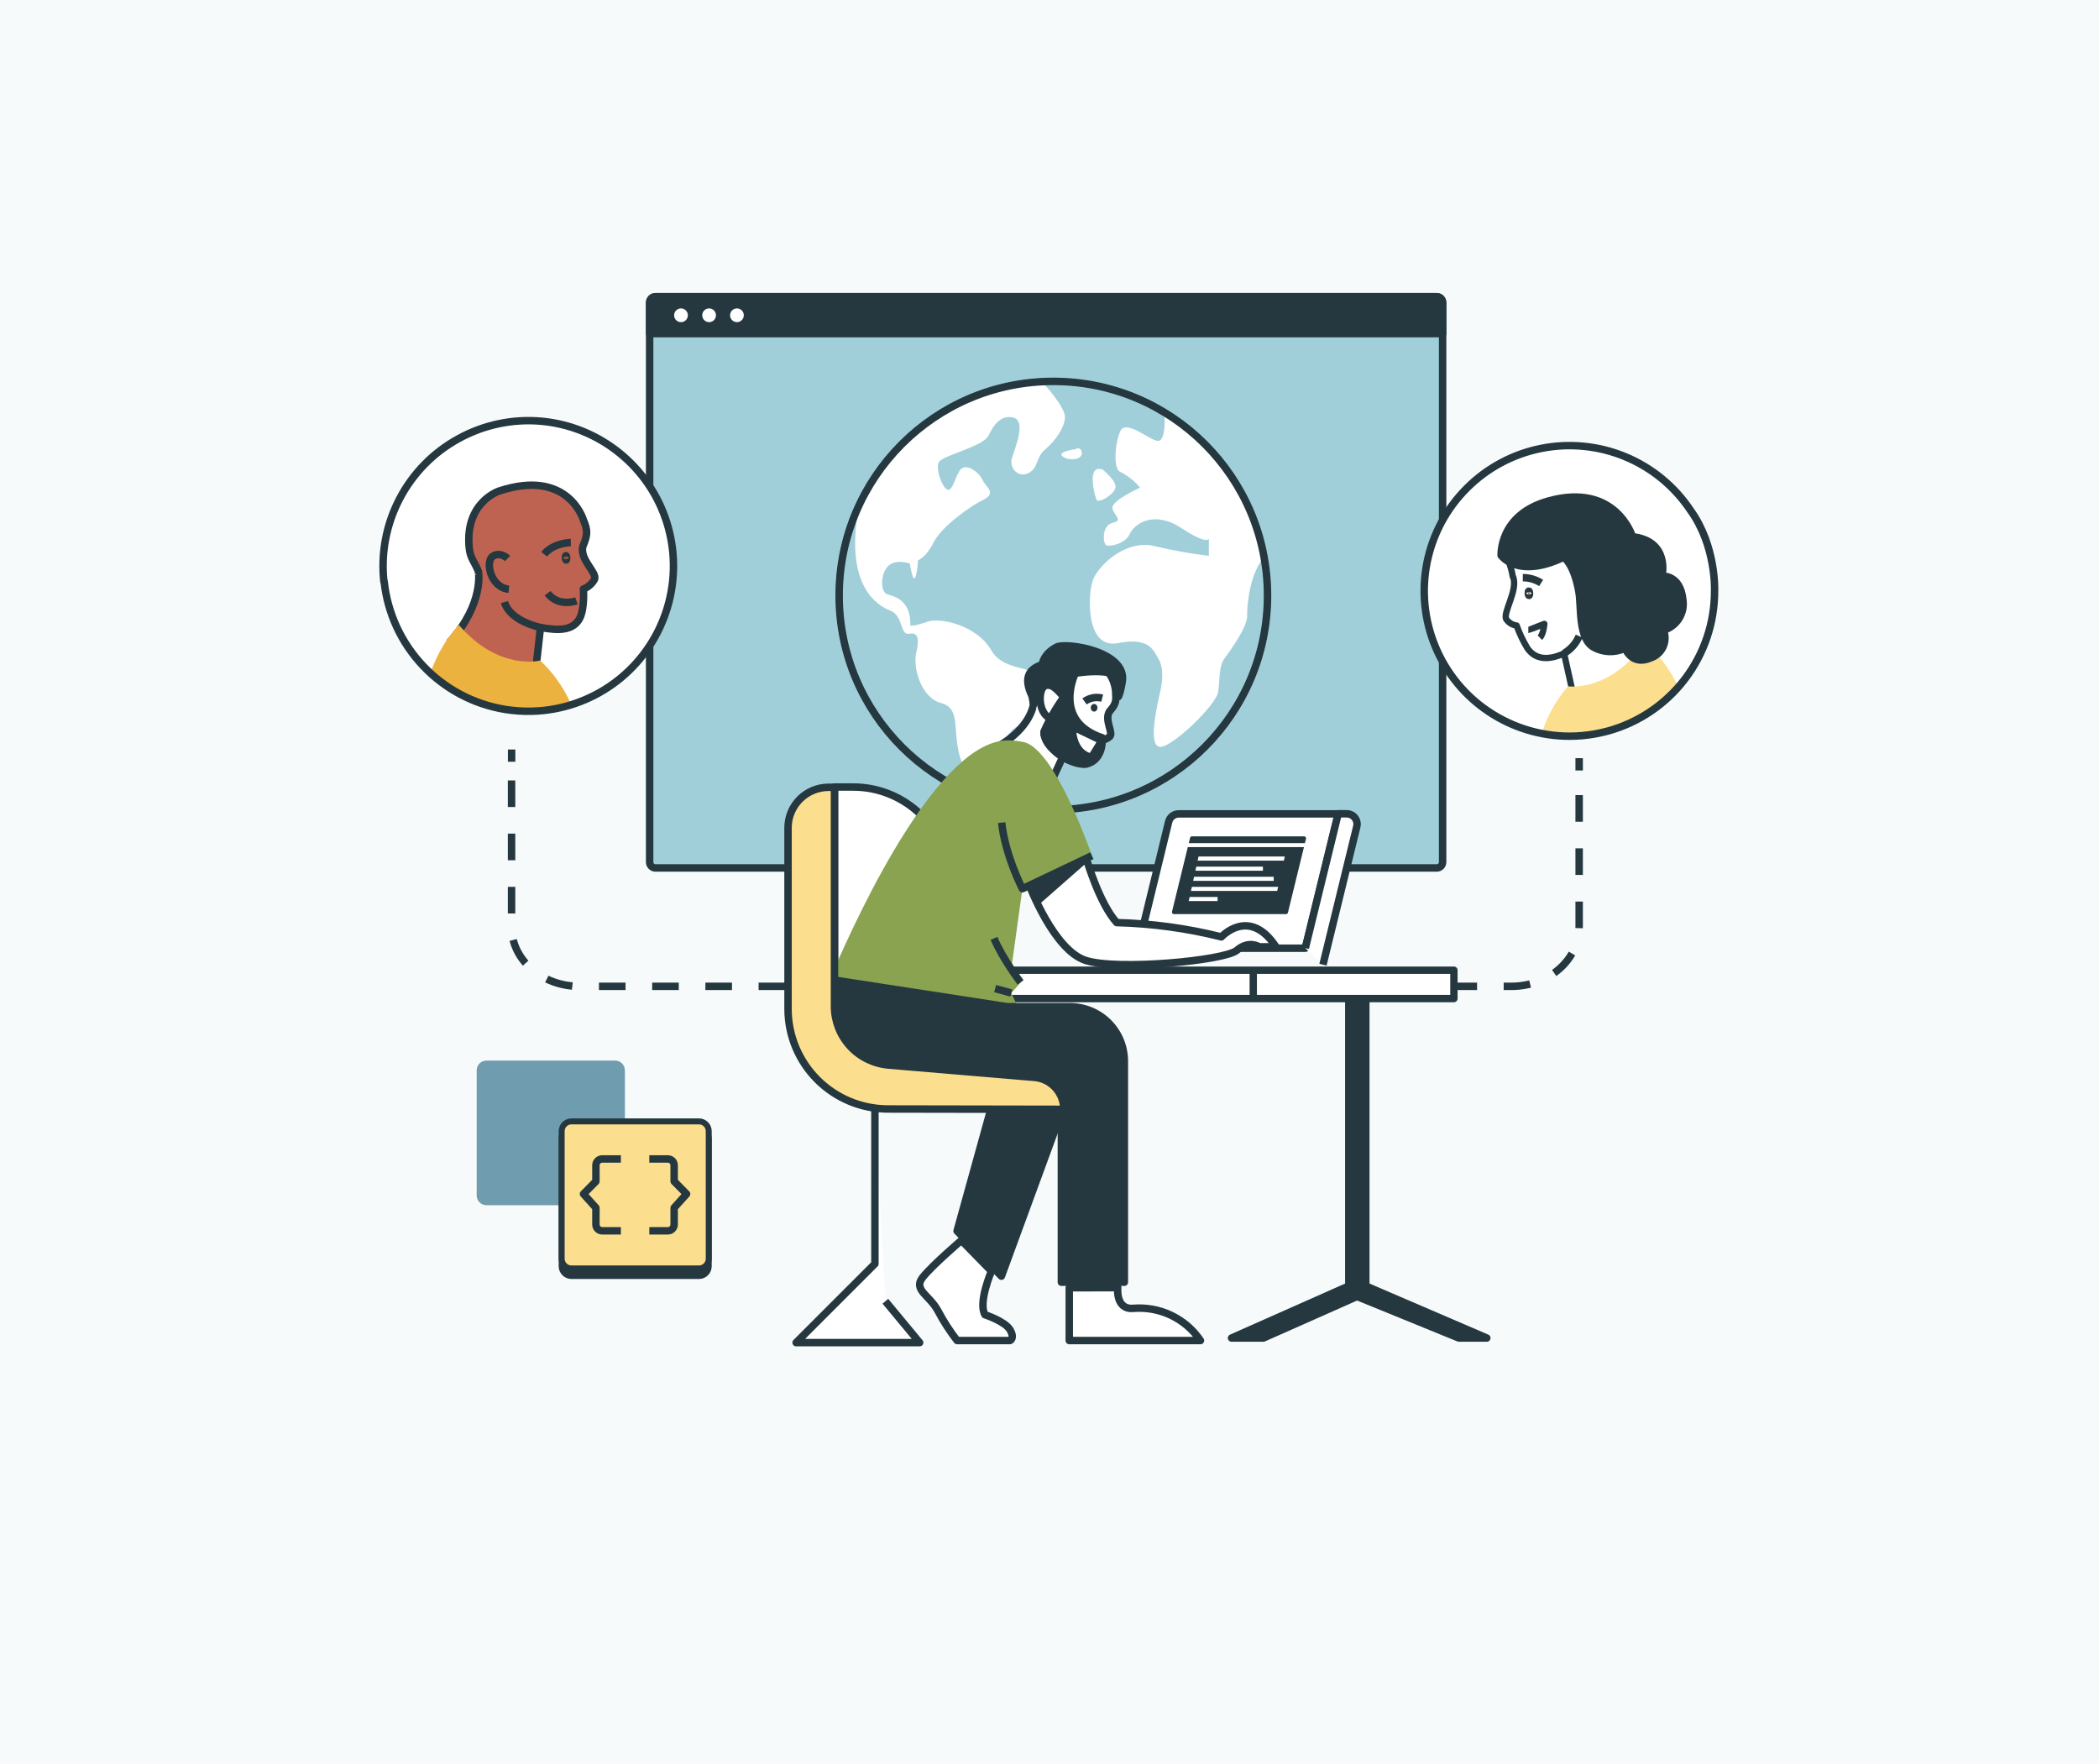 <?xml version="1.0" encoding="UTF-8"?>
<svg width="676px" height="568px" viewBox="0 0 676 568" version="1.1" xmlns="http://www.w3.org/2000/svg" xmlns:xlink="http://www.w3.org/1999/xlink">
    <title>home-global-teams-management</title>
    <g id="Page-1" stroke="none" stroke-width="1" fill="none" fill-rule="evenodd">
        <g id="home-global-teams-management">
            <rect id="Rectangle" fill="#F7FAFB" fill-rule="nonzero" x="0" y="0" width="676" height="568"></rect>
            <g id="Group" transform="translate(123, 95)">
                <path d="M75.102,246.568 L33.666,246.568 C31.927,246.568 30.519,247.977 30.519,249.715 L30.519,290.005 C30.519,291.744 31.927,293.152 33.666,293.152 L75.102,293.152 C76.839,293.152 78.249,291.744 78.249,290.005 L78.249,249.715 C78.249,247.977 76.839,246.568 75.102,246.568 Z" id="Path" fill="#709CB0" fill-rule="nonzero"></path>
                <path d="M339.718,0.556 L88.112,0.556 C87.068,0.556 86.221,1.402 86.221,2.447 L86.221,182.646 C86.221,183.691 87.068,184.537 88.112,184.537 L339.718,184.537 C340.762,184.537 341.608,183.691 341.608,182.646 L341.608,2.447 C341.608,1.402 340.762,0.556 339.718,0.556 Z" id="Path" stroke="#25383F" stroke-width="2.4" fill="#A0CFDA" fill-rule="nonzero"></path>
                <path d="M145.751,158.47 L151.778,158.47 C160.037,158.47 167.957,161.75 173.796,167.59 C179.635,173.429 182.916,181.35 182.916,189.608 L182.916,231.01 L145.751,231.01 L145.751,158.47 Z" id="Path" stroke="#25383F" stroke-width="2.4" fill="#FFFFFF" fill-rule="nonzero" stroke-linejoin="round"></path>
                <line x1="385.582" y1="149.173" x2="385.582" y2="153.132" id="Path" stroke="#25383F" stroke-width="2.4" stroke-linejoin="round"></line>
                <path d="M385.581,161.072 L385.581,203.531 C385.581,214.096 375.795,222.658 363.718,222.658 L63.615,222.658 C51.549,222.658 41.752,214.096 41.752,203.531 L41.752,154.244" id="Path" stroke="#25383F" stroke-width="2.4" stroke-linejoin="round" stroke-dasharray="8.57"></path>
                <line x1="41.773" y1="150.329" x2="41.773" y2="146.371" id="Path" stroke="#25383F" stroke-width="2.4" stroke-linejoin="round"></line>
                <polygon id="Path" stroke="#25383F" stroke-width="2.4" fill="#25383F" fill-rule="nonzero" stroke-linejoin="round" points="316.866 226.584 316.866 319.164 355.832 335.923 346.836 335.923 314.041 322.544 283.904 335.923 273.628 335.923 311.394 319.164 311.394 226.584"></polygon>
                <polygon id="Path" stroke="#25383F" stroke-width="2.364" fill="#FFFFFF" fill-rule="nonzero" stroke-linejoin="round" points="345.246 217.465 190.368 217.465 190.368 226.595 345.246 226.595"></polygon>
                <path d="M88.123,0.556 L339.718,0.556 C340.219,0.556 340.7,0.755 341.055,1.11 C341.409,1.464 341.608,1.945 341.608,2.447 L341.608,12.455 L86.221,12.455 L86.221,2.447 C86.221,2.197 86.271,1.951 86.366,1.72 C86.462,1.49 86.602,1.281 86.779,1.106 C86.956,0.93 87.166,0.791 87.397,0.697 C87.627,0.602 87.874,0.555 88.123,0.556 L88.123,0.556 Z" id="Path" stroke="#25383F" stroke-width="2.4" fill="#25383F" fill-rule="nonzero" stroke-linejoin="round"></path>
                <path d="M96.319,8.752 C97.541,8.752 98.532,7.761 98.532,6.539 C98.532,5.317 97.541,4.326 96.319,4.326 C95.097,4.326 94.106,5.317 94.106,6.539 C94.106,7.761 95.097,8.752 96.319,8.752 Z" id="Path" fill="#FFFFFF" fill-rule="nonzero"></path>
                <path d="M105.372,8.752 C106.595,8.752 107.585,7.761 107.585,6.539 C107.585,5.317 106.595,4.326 105.372,4.326 C104.151,4.326 103.159,5.317 103.159,6.539 C103.159,7.761 104.151,8.752 105.372,8.752 Z" id="Path" fill="#FFFFFF" fill-rule="nonzero"></path>
                <path d="M114.336,8.752 C115.558,8.752 116.549,7.761 116.549,6.539 C116.549,5.317 115.558,4.326 114.336,4.326 C113.113,4.326 112.123,5.317 112.123,6.539 C112.123,7.761 113.113,8.752 114.336,8.752 Z" id="Path" fill="#FFFFFF" fill-rule="nonzero"></path>
                <path d="M216.234,165.787 C254.332,165.787 285.216,134.903 285.216,96.806 C285.216,58.708 254.332,27.824 216.234,27.824 C178.138,27.824 147.253,58.708 147.253,96.806 C147.253,134.903 178.138,165.787 216.234,165.787 Z" id="Path" stroke="#25383F" stroke-width="2.064" fill="#A0CFDA" fill-rule="nonzero"></path>
                <path d="M212.865,28.436 C213.198,28.436 219.815,35.931 219.971,39.111 C220.127,42.292 216.979,46.896 213.688,49.665 C210.396,52.434 211.575,55.67 208.216,57.349 C204.858,59.029 202.022,55.67 202.867,52.69 C203.713,49.709 207.616,40.757 203.535,39.545 C199.453,38.333 196.973,41.869 195.339,45.317 C193.704,48.764 180.771,51.611 179.403,53.78 C178.035,55.948 180.971,63.666 182.739,62.676 C184.507,61.686 185.074,56.382 187.187,55.626 C189.3,54.869 192.503,57.405 193.415,59.551 C194.327,61.698 198.186,63.733 193.748,65.912 C189.311,68.092 180.226,74.62 177.701,79.635 C175.177,84.651 172.664,85.44 172.664,85.44 C172.664,85.44 171.841,97.862 170.017,86.474 C170.017,86.474 165.179,84.795 162.811,87.531 C160.442,90.267 160.586,95.782 162.811,96.427 C165.035,97.073 170.473,98.296 170.173,106.503 C170.173,106.503 171.54,106.703 175.644,105.235 C179.747,103.767 191.602,106.347 196.228,114.399 C200.854,122.45 213.165,118.358 211.041,125.519 C208.917,132.681 209.829,137.363 205.725,138.43 C201.622,139.498 197.185,148.617 195.372,150.441 C193.559,152.264 195.906,155.79 197.096,159.115 C198.286,162.44 190.223,159.704 186.731,150.441 C183.239,141.177 186.976,133.281 180.17,131.458 C173.364,129.634 171.04,119.647 172.052,115.366 C173.064,111.085 172.908,108.505 169.828,109.105 C166.747,109.706 168.004,103.333 163.756,101.665 C159.508,99.997 148.621,93.536 153.747,67.592 C153.758,67.614 169.661,29.359 212.865,28.436 Z" id="Path" fill="#FFFFFF" fill-rule="nonzero"></path>
                <path d="M252.031,38.333 C252.031,38.333 252.631,46.84 250.051,46.985 C247.471,47.129 239.565,39.656 237.741,44.005 C235.917,48.353 235.606,55.982 237.741,56.96 C240.228,58.181 242.424,59.922 244.18,62.065 C244.18,62.065 234.705,66.246 235.283,68.737 C235.861,71.228 238.875,72.485 235.283,73.397 C231.691,74.308 232.281,80.002 233.193,80.569 C234.104,81.137 239.309,80.347 240.81,77.022 C242.311,73.697 248.595,69.237 257.425,75.042 C266.254,80.847 266.321,78.379 266.321,78.379 L266.321,84.006 C260.391,83.293 254.506,82.243 248.695,80.859 C239.598,78.634 230.412,87.197 228.844,92.213 C227.276,97.228 226.82,114.098 236.996,112.119 C247.171,110.139 248.461,114.343 250.218,117.434 C250.218,117.434 252.342,120.415 250.674,127.654 C249.006,134.894 246.871,145.692 250.819,145.536 C254.767,145.381 268.79,132.014 269.346,127.71 C269.902,123.406 269.546,119.458 271.37,117.034 C273.194,114.61 278.81,106.759 278.665,103.311 C278.52,99.864 279.655,89.032 284.325,84.273 C284.281,84.273 278.621,54.58 252.031,38.333 Z" id="Path" fill="#FFFFFF" fill-rule="nonzero"></path>
                <path d="M232.128,56.26 C232.128,56.26 236.687,59.84 236.231,62.076 C235.775,64.311 230.76,67.247 230.148,65.935 C229.537,64.622 226.812,54.28 232.128,56.26 Z" id="Path" fill="#FFFFFF" fill-rule="nonzero"></path>
                <path d="M223.317,49.665 C223.317,49.665 217.234,50.488 219.214,52 C221.193,53.513 225.664,53.112 225.397,50.833 C225.13,48.553 223.317,49.665 223.317,49.665 Z" id="Path" fill="#FFFFFF" fill-rule="nonzero"></path>
                <path d="M216.234,165.787 C254.332,165.787 285.216,134.903 285.216,96.806 C285.216,58.708 254.332,27.824 216.234,27.824 C178.138,27.824 147.253,58.708 147.253,96.806 C147.253,134.903 178.138,165.787 216.234,165.787 Z" id="Path" stroke="#25383F" stroke-width="2.4"></path>
                <path d="M198.617,145.281 L215.298,157.369 L219.268,148.75 C222.671,150.607 226.03,151.942 228.454,149.529 C230.289,147.705 231.346,143.446 231.346,143.446 C232.504,143.399 233.608,142.942 234.459,142.156 C235.571,140.921 232.613,136.84 234.304,134.138 L234.437,133.982 C236.139,132.025 236.55,131.035 236.328,128.422 C236.328,128.422 236.828,116.078 220.136,116.078 C220.136,116.078 211.851,115.944 209.505,126.209 C208.948,128.633 209.66,129.545 209.805,132.058 C209.771,132.092 208.837,139.409 198.617,145.281 Z" id="Path" stroke="#25383F" stroke-width="2.4" fill="#FFFFFF" fill-rule="nonzero" stroke-linejoin="round"></path>
                <path d="M243.446,210.381 L297.415,210.381 L308.013,167.122 L256.702,167.122 C255.933,167.101 255.183,167.348 254.575,167.818 C253.967,168.288 253.54,168.953 253.365,169.702 L243.446,210.381 Z" id="Path" stroke="#25383F" stroke-width="2.4" fill="#FFFFFF" fill-rule="nonzero" stroke-linejoin="round"></path>
                <path d="M303.076,215.686 L313.942,171.281 C314.075,170.778 314.089,170.25 313.983,169.741 C313.877,169.231 313.652,168.753 313.328,168.345 C313.004,167.938 312.589,167.612 312.116,167.393 C311.642,167.175 311.125,167.071 310.605,167.088 L307.97,167.088 L297.382,210.348" id="Path" fill="#FFFFFF" fill-rule="nonzero"></path>
                <path d="M303.076,215.686 L313.942,171.281 C314.075,170.778 314.089,170.25 313.983,169.741 C313.877,169.231 313.652,168.753 313.328,168.345 C313.004,167.938 312.589,167.612 312.116,167.393 C311.642,167.175 311.125,167.071 310.605,167.088 L307.97,167.088 L297.382,210.348" id="Path" stroke="#25383F" stroke-width="2.4" stroke-linejoin="round"></path>
                <path d="M164.613,225.528 L196.685,233.19 L200.344,234.068 L206.271,191.22 L208.573,190.231 L227.078,182.224 L228.946,181.412 C228.946,181.412 223.508,165.242 216.714,154.133 C213.489,148.817 209.963,144.669 206.594,143.968 C205.073,143.657 203.529,143.479 201.979,143.435 C179.937,142.856 154.249,196.947 144.696,219.411" id="Path" fill="#89A350" fill-rule="nonzero"></path>
                <path d="M228.657,180.578 L206.271,191.231 C206.271,191.231 200.711,180.489 199.599,169.924" id="Path" stroke="#25383F" stroke-width="2.4" stroke-linejoin="round"></path>
                <path d="M226.955,181.823 C226.955,181.823 231.092,196.013 236.652,202.13 C248.023,202.423 259.326,203.967 270.359,206.734 C270.359,206.734 279.367,196.881 287.941,209.936 L282.569,209.936 C282.569,209.936 279.233,207.712 275.341,211.048 C271.449,214.385 236.763,217.621 226.577,214.285 C216.39,210.948 208.572,190.242 208.572,190.242 L226.955,181.823 Z" id="Path" stroke="#25383F" stroke-width="2.4" fill="#FFFFFF" fill-rule="nonzero" stroke-linejoin="round"></path>
                <polygon id="Path" fill="#89A350" fill-rule="nonzero" points="202.725 216.942 205.694 221.402 202.725 224.816 207.885 236.226 196.33 232.078"></polygon>
                <path d="M205.691,221.391 C205.691,221.391 199.931,213.884 197.128,207.201 L205.691,221.391 Z" id="Path" fill="#FFFFFF" fill-rule="nonzero"></path>
                <path d="M205.691,221.391 C205.691,221.391 199.931,213.884 197.128,207.201" id="Path" stroke="#25383F" stroke-width="2.4" stroke-linejoin="round"></path>
                <line x1="202.723" y1="224.816" x2="197.485" y2="223.381" id="Path" stroke="#25383F" stroke-width="2.4" stroke-linejoin="round"></line>
                <polygon id="Path" stroke="#25383F" stroke-width="1.284" fill="#25383F" fill-rule="nonzero" stroke-linejoin="round" points="255.079 198.76 291.166 198.76 296.982 174.995 260.895 174.995"></polygon>
                <line x1="259.059" y1="177.175" x2="297.882" y2="177.175" id="Path" stroke="#FFFFFF" stroke-width="1.284" stroke-linejoin="round"></line>
                <line x1="291.198" y1="181.512" x2="262.384" y2="181.512" id="Path" stroke="#FFFFFF" stroke-width="1.32" stroke-linejoin="round"></line>
                <line x1="283.735" y1="184.77" x2="261.549" y2="184.77" id="Path" stroke="#FFFFFF" stroke-width="1.32" stroke-linejoin="round"></line>
                <line x1="287.216" y1="188.029" x2="260.726" y2="188.029" id="Path" stroke="#FFFFFF" stroke-width="1.32" stroke-linejoin="round"></line>
                <line x1="290.685" y1="191.276" x2="259.891" y2="191.276" id="Path" stroke="#FFFFFF" stroke-width="1.32" stroke-linejoin="round"></line>
                <line x1="269.135" y1="194.534" x2="259.059" y2="194.534" id="Path" stroke="#FFFFFF" stroke-width="1.32" stroke-linejoin="round"></line>
                <line x1="292.101" y1="180.956" x2="288.653" y2="196.647" id="Path" stroke="#25383F" stroke-width="2.64" stroke-linejoin="round"></line>
                <line x1="261.918" y1="179.599" x2="258.471" y2="195.279" id="Path" stroke="#25383F" stroke-width="2.64" stroke-linejoin="round"></line>
                <polygon id="Path" fill="#25383F" fill-rule="nonzero" points="209.284 190.642 227.666 182.224 211.731 196.225"></polygon>
                <path d="M216.224,130.39 C215.125,129.846 213.866,129.718 212.68,130.031 C211.494,130.344 210.462,131.076 209.774,132.092 C209.774,132.092 201.99,121.772 211.642,118.124 C211.642,118.124 212.299,114.476 216.958,112.23 C220.483,110.529 241.557,113.564 239.6,124.863 C237.709,135.795 236.264,127.276 236.264,127.276 C240.011,120.192 223.308,123.039 223.308,123.039 C223.308,123.039 221.217,130.957 216.224,130.39 Z" id="Path" fill="#25383F" fill-rule="nonzero"></path>
                <path d="M219.602,129.345 C218.123,128.155 216.266,124.997 213.753,125.786 C211.239,126.576 211.162,134.471 215.109,136.306" id="Path" fill="#FFFFFF" fill-rule="nonzero"></path>
                <path d="M219.602,129.345 C218.123,128.155 216.266,124.997 213.753,125.786 C211.239,126.576 211.162,134.471 215.109,136.306" id="Path" stroke="#25383F" stroke-width="2.4" stroke-linejoin="round"></path>
                <path d="M429.195,95.315 C429.204,105.558 425.852,115.52 419.653,123.673 C413.448,131.823 404.74,137.71 394.865,140.432 C393.408,140.821 391.94,141.144 390.417,141.411 C387.799,141.868 385.147,142.1 382.488,142.1 C373.233,142.098 364.185,139.355 356.488,134.216 C348.789,129.08 342.79,121.772 339.251,113.22 C335.706,104.667 334.777,95.255 336.582,86.174 C338.391,77.094 342.858,68.756 349.415,62.22 C355.955,55.671 364.292,51.212 373.369,49.409 C382.45,47.605 391.862,48.533 400.414,52.078 C408.966,55.616 416.274,61.616 421.41,69.315 C426.55,77.013 429.295,86.06 429.295,95.315 L429.195,95.315 Z" id="Path" fill="#FFFFFF" fill-rule="nonzero"></path>
                <path d="M410.102,116.789 C400.516,128.844 391.486,134.905 383.613,128.455 L380.71,115.422 C375.984,117.646 371.514,117.646 368.878,113.709 C367.493,111.418 366.345,108.993 365.453,106.469 C364.785,106.384 364.141,106.159 363.567,105.809 C362.992,105.457 362.497,104.99 362.117,104.434 C360.915,102.388 365.898,95.126 364.341,90.901 L364.196,90.645 C363.607,86.608 362.172,85.974 363.262,82.493 C363.262,82.493 366.231,65.345 389.184,70.261 C389.184,70.261 400.627,72.562 400.783,87.364 C400.783,90.901 399.571,91.957 398.637,95.327 C398.692,95.338 397.803,105.669 410.102,116.789 Z" id="Path" stroke="#25383F" stroke-width="2.04" fill="#FFFFFF" fill-rule="nonzero" stroke-linejoin="round"></path>
                <path d="M367.431,91.034 C369.521,91.041 371.567,91.634 373.336,92.747 L367.431,91.034 Z" id="Path" fill="#FFFFFF" fill-rule="nonzero"></path>
                <path d="M367.431,91.034 C369.521,91.041 371.567,91.634 373.336,92.747" id="Path" stroke="#25383F" stroke-width="2.4" stroke-linejoin="round"></path>
                <path d="M369.433,96.772 C369.544,96.772 369.622,96.45 369.611,96.061 C369.6,95.671 369.489,95.36 369.366,95.371 C369.244,95.382 369.177,95.694 369.188,96.072 C369.199,96.45 369.333,96.772 369.433,96.772 Z" id="Path" stroke="#25383F" stroke-width="2.4" fill="#9F491B" fill-rule="nonzero" stroke-linejoin="round"></path>
                <path d="M369.211,107.893 C369.344,107.893 372.002,106.881 374.359,105.925 C374.359,105.925 374.137,109.172 372.936,110.373" id="Path" fill="#FFFFFF" fill-rule="nonzero"></path>
                <path d="M369.211,107.893 C369.344,107.893 372.002,106.881 374.359,105.925 C374.359,105.925 374.137,109.172 372.936,110.373" id="Path" stroke="#25383F" stroke-width="2.04" stroke-linejoin="round"></path>
                <path d="M380.709,115.422 C382.892,114.144 384.602,112.193 385.58,109.861" id="Path" stroke="#25383F" stroke-width="2.4" stroke-linejoin="round"></path>
                <path d="M388.871,92.202 C388.871,92.202 390.94,89.688 393.542,90.978 C396.144,92.268 395.488,100.809 389.527,102.099" id="Path" stroke="#25383F" stroke-width="2.4" stroke-linejoin="round"></path>
                <path d="M373.526,141.255 C375.258,135.652 378.132,130.469 381.967,126.031 C381.967,126.031 395.534,128.088 406.733,111.885 C406.733,111.885 412.794,116.334 417.542,126.275 C417.542,126.242 403.041,146.493 373.526,141.255 Z" id="Path" fill="#FBDF8F" fill-rule="nonzero"></path>
                <path d="M388.871,92.202 C388.871,92.202 390.94,89.688 393.542,90.978 C396.144,92.268 395.488,100.809 389.527,102.099" id="Path" stroke="#25383F" stroke-width="2.4" stroke-linejoin="round"></path>
                <path d="M429.195,95.315 C429.205,105.558 425.852,115.52 419.653,123.673 C413.448,131.823 404.74,137.71 394.865,140.432 C393.408,140.821 391.94,141.144 390.417,141.411 C387.799,141.868 385.147,142.1 382.488,142.1 C373.233,142.098 364.185,139.355 356.488,134.216 C348.789,129.08 342.79,121.772 339.251,113.22 C335.706,104.667 334.777,95.255 336.582,86.174 C338.391,77.094 342.858,68.756 349.415,62.22 C355.955,55.671 364.292,51.212 373.369,49.409 C382.45,47.605 391.862,48.533 400.414,52.078 C408.966,55.616 416.274,61.616 421.41,69.315 C429.806,80.948 429.195,95.315 429.195,95.315 Z" id="Path" stroke="#25383F" stroke-width="2.4" stroke-linejoin="round"></path>
                <path d="M380.552,84.773 C380.552,84.773 383.655,86.764 385.234,95.671 C386.09,100.531 384.911,110.94 390.26,113.754 C391.789,114.577 393.488,115.037 395.225,115.096 C396.96,115.157 398.687,114.815 400.269,114.098 C400.269,114.098 402.493,119.937 408.932,117.045 C410.653,116.404 412.052,115.111 412.829,113.447 C413.604,111.782 413.695,109.879 413.08,108.149 C415.146,107.473 416.903,106.08 418.031,104.222 C419.159,102.364 419.585,100.163 419.23,98.018 C418.373,89.855 412.557,90.322 412.557,90.322 C412.557,90.322 415.082,79.079 402.938,77.611 C402.938,77.611 397.533,59.996 375.625,66.09 C359.345,70.605 360.19,83.961 360.19,83.961 C360.19,83.961 365.561,91.901 380.552,84.773 Z" id="Path" stroke="#25383F" stroke-width="1.872" fill="#25383F" fill-rule="nonzero" stroke-linejoin="round"></path>
                <path d="M0.715,92.257 C1.8,102.444 6.199,111.992 13.236,119.436 C20.269,126.887 29.558,131.818 39.67,133.471 C41.16,133.704 42.651,133.871 44.119,133.971 C46.772,134.147 49.436,134.095 52.081,133.815 C61.282,132.826 69.985,129.135 77.091,123.206 C84.193,117.27 89.378,109.365 91.993,100.487 C94.611,91.604 94.53,82.144 91.76,73.308 C88.999,64.474 83.678,56.659 76.469,50.855 C69.296,45.053 60.566,41.504 51.38,40.657 C42.158,39.833 32.899,41.768 24.78,46.218 C16.631,50.651 9.988,57.411 5.697,65.634 C1.402,73.833 -0.359,83.123 0.637,92.324 L0.715,92.257 Z" id="Path" fill="#FFFFFF" fill-rule="nonzero"></path>
                <path d="M0.715,92.257 C1.8,102.444 6.199,111.992 13.236,119.436 C20.269,126.887 29.558,131.818 39.67,133.471 C41.16,133.704 42.651,133.871 44.119,133.971 C46.772,134.147 49.436,134.095 52.081,133.815 C61.282,132.826 69.985,129.135 77.091,123.206 C84.193,117.27 89.378,109.365 91.993,100.487 C94.611,91.604 94.53,82.144 91.76,73.308 C88.999,64.474 83.678,56.659 76.469,50.855 C69.296,45.053 60.566,41.504 51.38,40.657 C42.158,39.833 32.899,41.768 24.78,46.218 C16.631,50.651 9.988,57.411 5.697,65.634 C1.402,73.833 -0.359,83.123 0.637,92.324 L0.715,92.257 Z" id="Path" fill="#FFFFFF" fill-rule="nonzero"></path>
                <path d="M21.999,111.574 C32.808,122.539 42.438,127.599 49.578,120.348 L51.068,107.081 C56.439,108.049 61.522,108.349 63.712,104.101 C65.358,100.842 64.891,94.693 64.891,94.693 C66.409,94.11 67.673,93.012 68.461,91.59 C69.439,89.433 63.646,85.307 64.702,80.948 L64.824,80.681 C66.226,77.344 66.337,75.821 64.891,72.474 C64.891,72.474 60.098,55.792 37.801,63.121 C37.801,63.121 26.68,66.624 28.104,81.359 C28.449,84.884 29.794,85.807 31.095,89.054 C31.051,88.988 33.041,99.208 21.999,111.574 Z" id="Path" stroke="#25383F" stroke-width="2.4" fill="#BE6351" fill-rule="nonzero" stroke-linejoin="round"></path>
                <path d="M60.835,79.713 C60.835,79.713 55.208,79.824 52.25,83.494" id="Path" stroke="#25383F" stroke-width="2.4" stroke-linejoin="round"></path>
                <path d="M59.354,85.362 C59.232,85.362 59.12,85.062 59.098,84.673 C59.076,84.284 59.098,83.972 59.265,83.961 C59.432,83.95 59.487,84.261 59.51,84.651 C59.532,85.04 59.465,85.351 59.354,85.362 Z" id="Path" stroke="#25383F" stroke-width="2.4" fill="#9F491B" fill-rule="nonzero" stroke-linejoin="round"></path>
                <path d="M62.658,98.507 C62.435,98.585 56.797,100.564 53.361,96.049" id="Path" stroke="#25383F" stroke-width="2.4" stroke-linejoin="round"></path>
                <path d="M51.072,107.081 C51.072,107.081 41.297,105.157 39.451,98.896 L51.072,107.081 Z" id="Path" fill="#BE6351" fill-rule="nonzero"></path>
                <path d="M51.072,107.081 C51.072,107.081 41.297,105.157 39.451,98.896" id="Path" stroke="#25383F" stroke-width="2.4" stroke-linejoin="round"></path>
                <path d="M40.484,84.862 C40.484,84.862 38.16,82.571 35.713,84.139 C33.267,85.707 34.812,94.148 40.884,94.782" id="Path" fill="#BE6351" fill-rule="nonzero"></path>
                <path d="M40.484,84.862 C40.484,84.862 38.16,82.571 35.713,84.139 C33.267,85.707 34.812,94.148 40.884,94.782" id="Path" stroke="#25383F" stroke-width="2.4" stroke-linejoin="round"></path>
                <path d="M60.978,131.969 C58.66,126.581 55.252,121.731 50.97,117.724 C50.97,117.724 37.692,121.238 24.814,106.303 C24.814,106.303 19.254,111.385 15.606,121.76 C15.606,121.76 32.187,140.343 60.978,131.969 Z" id="Path" fill="#ECB23F" fill-rule="nonzero"></path>
                <path d="M0.715,92.257 C1.8,102.444 6.199,111.992 13.236,119.436 C20.269,126.887 29.558,131.818 39.67,133.471 C41.16,133.704 42.651,133.871 44.119,133.971 C46.772,134.147 49.436,134.095 52.081,133.815 C61.282,132.826 69.985,129.135 77.091,123.206 C84.193,117.27 89.378,109.365 91.993,100.487 C94.611,91.604 94.53,82.144 91.76,73.308 C88.999,64.474 83.678,56.659 76.469,50.855 C69.296,45.053 60.566,41.504 51.38,40.657 C42.158,39.833 32.899,41.768 24.78,46.218 C16.631,50.651 9.988,57.411 5.697,65.634 C1.402,73.833 -0.359,83.123 0.637,92.324 L0.715,92.257 Z" id="Path" stroke="#25383F" stroke-width="2.4" stroke-linejoin="round"></path>
                <path d="M145.751,220.646 L146.129,234.469 C146.274,239.651 148.435,244.573 152.152,248.186 C155.869,251.8 160.851,253.82 166.035,253.819 L218.825,253.819 L218.825,317.952 L239.109,317.952 L239.109,246.779 C239.112,244.471 238.659,242.184 237.776,240.051 C236.894,237.918 235.598,235.98 233.964,234.348 C232.332,232.717 230.392,231.424 228.258,230.544 C226.123,229.664 223.836,229.214 221.527,229.22 L201.41,229.22 L145.751,220.646 Z" id="Path" stroke="#25383F" stroke-width="2.4" fill="#25383F" fill-rule="nonzero" stroke-linejoin="round"></path>
                <polygon id="Path" stroke="#25383F" stroke-width="2.4" fill="#25383F" fill-rule="nonzero" stroke-linejoin="round" points="224.075 249.003 199.51 316.006 185.231 301.449 198.765 252.606"></polygon>
                <line x1="280.623" y1="217.654" x2="280.623" y2="226.584" id="Path" stroke="#25383F" stroke-width="2.364" stroke-linejoin="round"></line>
                <path d="M221.362,319.742 L221.362,336.734 L263.621,336.734 C261.25,333.233 257.989,330.428 254.174,328.606 C250.358,326.784 246.126,326.012 241.913,326.37 C236.197,326.793 236.975,319.698 236.975,319.698 L221.362,319.742 Z" id="Path" stroke="#25383F" stroke-width="2.4" fill="#FFFFFF" fill-rule="nonzero" stroke-linejoin="round"></path>
                <path d="M196.296,314.382 C196.296,314.382 191.925,324.524 194.227,328.438 C194.227,328.438 200.677,330.518 202.29,333.276 C203.902,336.034 202.29,336.734 202.29,336.734 L185.242,336.734 C182.892,333.695 180.809,330.458 179.014,327.059 C176.368,322.144 170.952,320.387 174.177,316.361 C177.402,312.336 186.621,304.473 186.621,304.473 L196.296,314.382 Z" id="Path" stroke="#25383F" stroke-width="2.4" fill="#FFFFFF" fill-rule="nonzero" stroke-linejoin="round"></path>
                <polyline id="Path" fill="#FFFFFF" fill-rule="nonzero" points="158.773 262.092 158.773 312.024 133.395 337.402 173.185 337.402 162.142 324.079"></polyline>
                <polyline id="Path" stroke="#25383F" stroke-width="2.4" stroke-linejoin="round" points="158.773 262.092 158.773 312.024 133.395 337.402 173.185 337.402 162.142 324.079"></polyline>
                <path d="M219.603,262.259 C219.604,259.676 218.636,257.187 216.889,255.285 C215.143,253.382 212.746,252.204 210.173,251.984 L163.166,248.014 C158.423,247.615 154.002,245.452 150.777,241.952 C147.552,238.451 145.759,233.868 145.751,229.108 L145.751,158.559 L143.827,158.559 C140.372,158.559 137.058,159.93 134.614,162.372 C132.17,164.814 130.796,168.126 130.793,171.581 L130.793,229.976 C130.811,238.491 134.194,246.653 140.207,252.682 C146.219,258.712 154.373,262.118 162.888,262.159 L219.603,262.259 Z" id="Path" stroke="#25383F" stroke-width="2.4" fill="#FBDF8F" fill-rule="nonzero"></path>
                <path d="M102.104,268.587 L61.035,268.587 C59.296,268.587 57.888,269.996 57.888,271.734 L57.888,312.803 C57.888,314.541 59.296,315.95 61.035,315.95 L102.104,315.95 C103.841,315.95 105.251,314.541 105.251,312.803 L105.251,271.734 C105.251,269.996 103.841,268.587 102.104,268.587 Z" id="Path" stroke="#25383F" stroke-width="1.92" fill="#25383F" fill-rule="nonzero"></path>
                <path d="M102.104,266.151 L61.035,266.151 C59.296,266.151 57.888,267.56 57.888,269.299 L57.888,310.367 C57.888,312.106 59.296,313.514 61.035,313.514 L102.104,313.514 C103.841,313.514 105.251,312.106 105.251,310.367 L105.251,269.299 C105.251,267.56 103.841,266.151 102.104,266.151 Z" id="Path" stroke="#25383F" stroke-width="1.92" fill="#FBDF8F" fill-rule="nonzero"></path>
                <path d="M86.111,301.393 L92.083,301.393 C92.622,301.393 93.14,301.179 93.522,300.797 C93.904,300.415 94.118,299.897 94.118,299.358 L94.118,293.975 L98.122,289.527 L94.118,285.468 L94.118,280.286 C94.118,279.747 93.904,279.228 93.522,278.847 C93.14,278.465 92.622,278.251 92.083,278.251 L86.111,278.251" id="Path" stroke="#25383F" stroke-width="2.4" stroke-linejoin="round"></path>
                <path d="M76.958,301.393 L70.953,301.393 C70.412,301.393 69.895,301.179 69.514,300.797 C69.132,300.415 68.918,299.897 68.918,299.358 L68.918,293.975 L64.914,289.527 L68.918,285.468 L68.918,280.286 C68.918,279.747 69.132,279.228 69.514,278.847 C69.895,278.465 70.412,278.251 70.953,278.251 L76.958,278.251" id="Path" stroke="#25383F" stroke-width="2.4" stroke-linejoin="round"></path>
                <path d="M231.972,129.845 C231.004,129.593 229.992,129.557 229.007,129.74 C228.023,129.922 227.092,130.319 226.278,130.902" id="Path" fill="#FFFFFF" fill-rule="nonzero"></path>
                <path d="M231.972,129.845 C231.004,129.593 229.992,129.557 229.007,129.74 C228.023,129.922 227.092,130.319 226.278,130.902" id="Path" stroke="#25383F" stroke-width="2.4" stroke-linejoin="round"></path>
                <path d="M223.262,121.938 C223.262,121.938 215.844,137.229 231.969,142.589 C231.969,142.589 232.648,149.773 226.765,151.086 C224.874,151.508 215.9,149.395 213.264,141.511 L219.536,129.623 L223.262,121.938 Z" id="Path" stroke="#25383F" stroke-width="2.4" fill="#25383F" fill-rule="nonzero" stroke-linejoin="round"></path>
                <path d="M229.368,134.171 C229.964,134.171 230.447,133.619 230.447,132.937 C230.447,132.255 229.964,131.702 229.368,131.702 C228.772,131.702 228.289,132.255 228.289,132.937 C228.289,133.619 228.772,134.171 229.368,134.171 Z" id="Path" fill="#25383F" fill-rule="nonzero"></path>
                <path d="M219.238,148.75 C219.238,148.75 213.077,145.27 213.222,140.632 C215.396,135.686 218.231,131.058 221.651,126.876" id="Path" stroke="#25383F" stroke-width="2.4" stroke-linejoin="round"></path>
                <path d="M230.114,144.035 L223.675,140.933 C223.675,140.933 224.009,146.159 227.979,147.505 L230.114,144.035 Z" id="Path" fill="#FFFFFF" fill-rule="nonzero"></path>
            </g>
        </g>
    </g>
</svg>